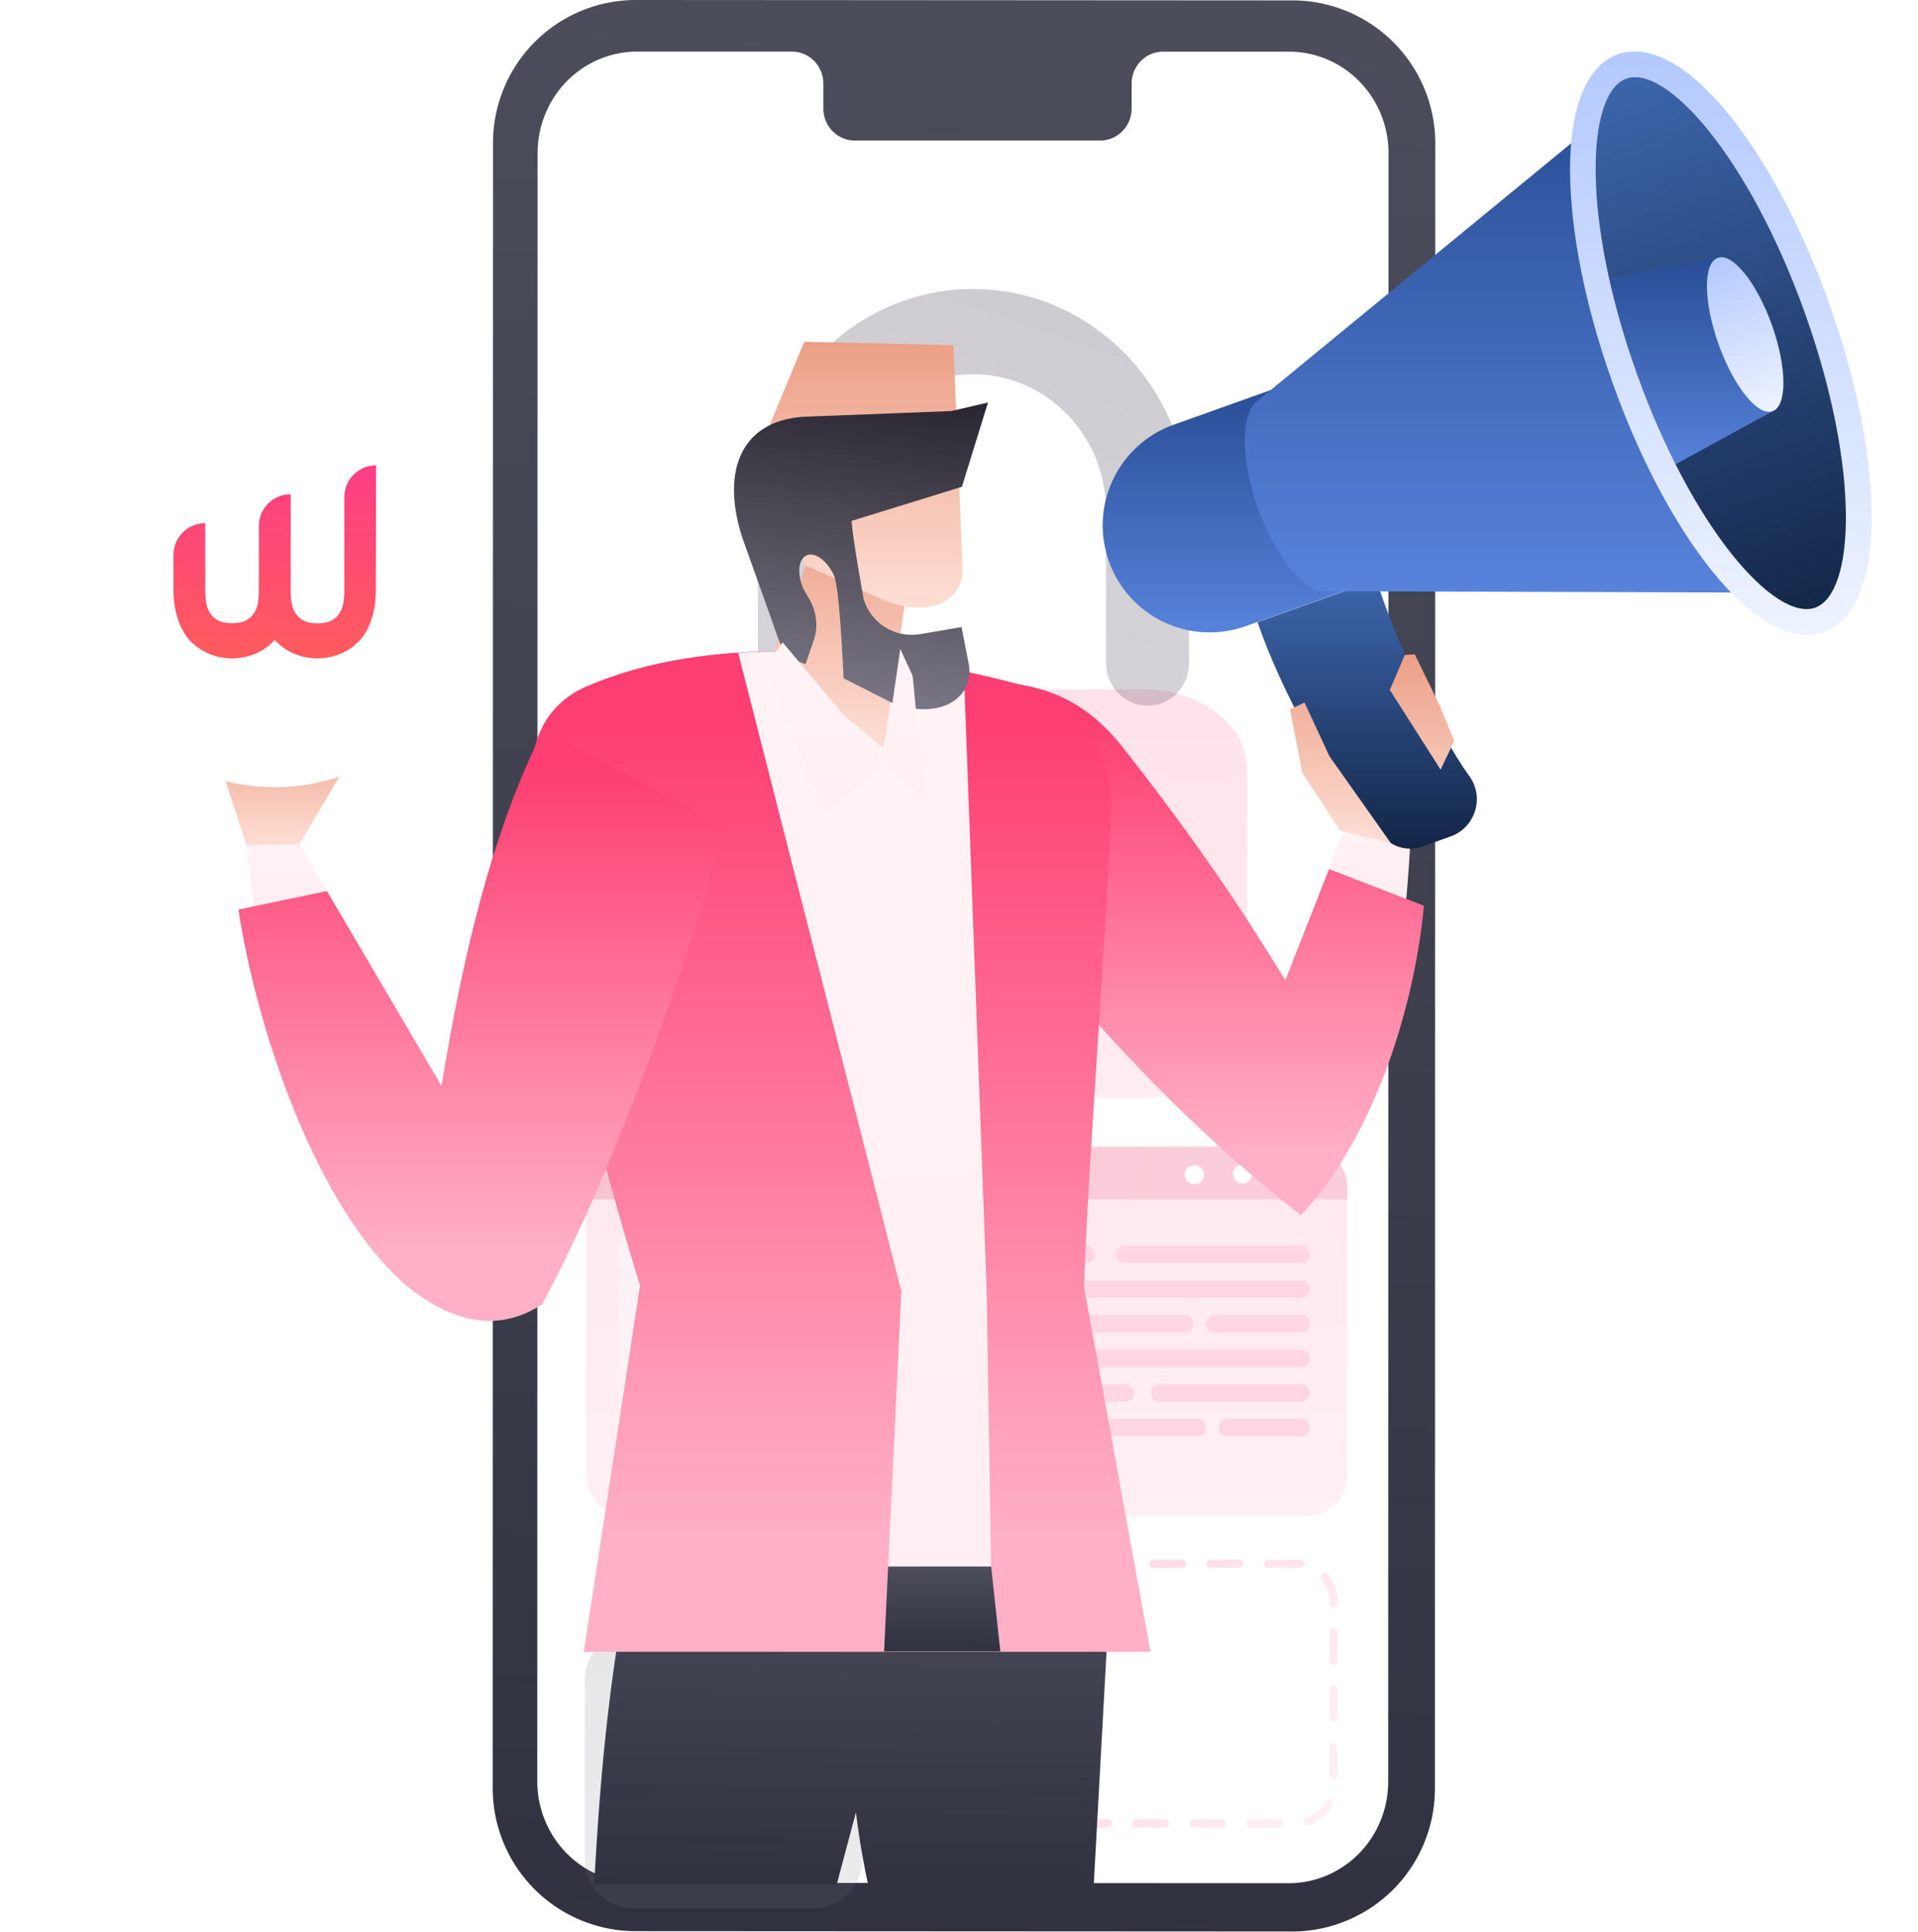 <svg xmlns="http://www.w3.org/2000/svg" xmlns:xlink="http://www.w3.org/1999/xlink" width="541" height="545" fill="none" xmlns:v="https://vecta.io/nano"><style><![CDATA[.B{color-interpolation-filters:sRGB}.C{flood-opacity:0}.D{fill-rule:evenodd}.E{stroke-linecap:round}.F{stroke-linejoin:round}]]></style><g clip-path="url(#n)"><path d="M364.348 544.756l-185.079-.101a40.32 40.32 0 0 1-40.292-40.321l.085-464.027a40.31 40.31 0 0 1 3.077-15.445c2.031-4.896 5.007-9.343 8.759-13.087a40.31 40.31 0 0 1 13.106-8.732c4.9-2.021 10.151-3.055 15.451-3.044l185.093.114c10.689.008 20.938 4.259 28.494 11.82s11.799 17.813 11.799 28.502l-.1 464.012c0 5.301-1.045 10.549-3.076 15.445s-5.008 9.343-8.76 13.087a40.31 40.31 0 0 1-13.106 8.732 40.3 40.3 0 0 1-15.451 3.044z" fill="url(#H)"/><path d="M363.574 14.566h-35.715c-2.35.057-4.582 1.062-6.206 2.793s-2.509 4.049-2.459 6.444V30.4c.049 2.397-.837 4.717-2.464 6.449s-3.863 2.735-6.216 2.788h-69.608c-2.351-.057-4.582-1.062-6.207-2.793s-2.509-4.049-2.459-6.444v-6.612c.05-2.395-.835-4.712-2.459-6.444s-3.856-2.736-6.207-2.793h-43.825a27.65 27.65 0 0 0-10.756 2.174c-3.41 1.437-6.509 3.545-9.12 6.203s-4.682 5.814-6.096 9.288-2.143 7.197-2.145 10.958l-.085 459.306c.022 7.577 2.992 14.835 8.257 20.184s12.396 8.353 19.831 8.353l183.826.116c3.689.002 7.343-.737 10.753-2.175s6.507-3.546 9.117-6.204 4.68-5.814 6.093-9.288 2.139-7.197 2.139-10.957l.085-459.306a29.09 29.09 0 0 0-2.132-10.955 28.67 28.67 0 0 0-6.084-9.289c-2.607-2.659-5.703-4.769-9.11-6.209s-7.059-2.182-10.748-2.184z" fill="#fff"/><g opacity=".15" filter="url(#A)"><path d="M230.391 297.918c-16.189 0-29.36-10.065-29.36-22.436v-70.301c0-12.371 13.171-22.436 29.36-22.436h91.995c16.189 0 29.36 10.065 29.36 22.436v70.301c0 12.371-13.171 22.436-29.36 22.436h-91.995z" fill="url(#I)"/></g><path d="M289.893 224.552c0-7.728-6.921-13.993-15.458-13.993s-15.458 6.265-15.458 13.993c0 5.12 3.047 9.651 7.581 12.09l-4.3 33.491h12.557 12.558l-4.34-33.888c4.137-2.51 6.86-6.846 6.86-11.693z" fill="url(#J)"/><g filter="url(#B)"><path d="M217.207 195.442c-2.118-2.177-3.429-5.181-3.431-8.5l-.035-43.017c-.027-34.444 27.225-62.443 60.75-62.415s60.822 28.079 60.85 62.53l.034 43.004c.005 6.637-5.225 12.013-11.682 12.007s-11.697-5.39-11.702-12.027l-.035-43.003c-.016-21.2-16.814-38.461-37.446-38.479s-37.401 17.21-37.384 38.403l.034 43.016c.005 6.637-5.225 12.012-11.683 12.006-3.228-.002-6.153-1.349-8.27-3.525z" fill="url(#K)" fill-opacity=".24"/></g><path d="M365.682 441.049H264.554C258.781 441.049 254.102 445.882 254.102 451.843V503.474C254.102 509.436 258.781 514.268 264.554 514.268H365.682C371.455 514.268 376.134 509.436 376.134 503.474V451.843C376.134 445.882 371.455 441.049 365.682 441.049Z" stroke="url(#L)" stroke-opacity=".28" stroke-width="2.305" stroke-dasharray="8.07 8.07" class="E F"/><path d="M380.001 334.866v81.246a11.44 11.44 0 0 1-.873 4.387c-.577 1.391-1.422 2.654-2.487 3.718s-2.33 1.907-3.721 2.482a11.45 11.45 0 0 1-4.388.867H176.829a11.45 11.45 0 0 1-4.388-.867c-1.391-.575-2.656-1.418-3.721-2.482a11.45 11.45 0 0 1-2.487-3.718c-.577-1.39-.874-2.881-.874-4.387v-81.246a11.47 11.47 0 0 1 11.47-11.47h191.703a11.47 11.47 0 0 1 11.469 11.47z" fill="url(#M)" fill-opacity=".12"/><path d="M238.741 345.545h-56.472c-4.282 0-7.753 3.471-7.753 7.753v56.472c0 4.282 3.471 7.753 7.753 7.753h56.472c4.282 0 7.753-3.471 7.753-7.753v-56.472c0-4.282-3.471-7.753-7.753-7.753z" fill="url(#N)" fill-opacity=".56"/><g fill="#eb2f62"><path d="M283.771 366.006h-27.119c-.652 0-1.276-.258-1.737-.719s-.72-1.086-.72-1.737c0-.322.064-.641.188-.938a2.44 2.44 0 0 1 1.33-1.322c.298-.122.617-.183.939-.181h27.119c.322-.002.641.059.939.181s.569.301.798.528a2.44 2.44 0 0 1 .533.794c.124.297.187.616.187.938a2.46 2.46 0 0 1-.719 1.737c-.461.461-1.086.719-1.738.719zm14.819 9.78h-41.891c-.652 0-1.277-.259-1.737-.72a2.46 2.46 0 0 1-.72-1.737 2.45 2.45 0 0 1 .187-.937 2.43 2.43 0 0 1 .534-.794 2.42 2.42 0 0 1 .797-.528 2.44 2.44 0 0 1 .939-.182h41.891a2.44 2.44 0 0 1 2.441 2.441c0 .649-.256 1.272-.714 1.732a2.46 2.46 0 0 1-1.727.725zm-6.221 29.321h-35.67a2.42 2.42 0 0 1-1.736-.709 2.43 2.43 0 0 1-.534-.794 2.45 2.45 0 0 1-.187-.937c0-.323.064-.642.187-.94a2.45 2.45 0 0 1 1.33-1.33c.298-.123.617-.187.94-.187h35.67a2.46 2.46 0 0 1 2.441 2.457c0 .647-.258 1.268-.715 1.726a2.44 2.44 0 0 1-1.726.714zm14.07 9.777h-49.74c-.322.002-.641-.06-.939-.181a2.44 2.44 0 0 1-1.331-1.322c-.123-.297-.187-.616-.187-.938 0-.652.259-1.276.72-1.737s1.085-.72 1.737-.72h49.74c.322 0 .641.064.938.188a2.44 2.44 0 0 1 .794.533c.226.228.406.499.528.797s.183.617.181.939a2.43 2.43 0 0 1-.182.937c-.122.297-.301.567-.528.794s-.497.406-.794.528a2.43 2.43 0 0 1-.937.182z"/></g><path d="M317.261 356.23h49.741c.321 0 .64-.064.937-.188a2.44 2.44 0 0 0 1.322-1.33c.122-.298.183-.617.181-.939a2.44 2.44 0 0 0-.715-1.726c-.457-.458-1.078-.715-1.725-.715h-49.741a2.46 2.46 0 0 0-1.731.714c-.46.457-.721 1.078-.725 1.727a2.46 2.46 0 0 0 .719 1.737c.461.461 1.086.72 1.737.72zm-60.562 0h49.74c.322 0 .641-.064.938-.188s.567-.304.794-.533.406-.499.528-.797.183-.617.181-.939a2.44 2.44 0 0 0-2.441-2.441h-49.74a2.46 2.46 0 0 0-1.732.714c-.46.457-.721 1.078-.725 1.727s.259 1.276.72 1.737 1.085.72 1.737.72zm37.047 9.776H367c.322 0 .641-.063.938-.187s.567-.305.794-.533.406-.499.528-.797.183-.617.181-.939a2.43 2.43 0 0 0-.182-.937c-.122-.297-.301-.567-.528-.794a2.43 2.43 0 0 0-.794-.529 2.45 2.45 0 0 0-.937-.181h-73.254c-.322-.002-.641.059-.939.181a2.44 2.44 0 0 0-1.331 1.322c-.123.297-.187.616-.187.938 0 .651.259 1.276.72 1.737s1.085.719 1.737.719zm40.398 9.78h-26.321c-.641-.017-1.249-.283-1.696-.742s-.698-1.074-.697-1.715a2.43 2.43 0 0 1 .187-.937c.124-.298.305-.567.533-.794s.499-.407.797-.528a2.44 2.44 0 0 1 .939-.182h26.258a2.44 2.44 0 0 1 .939.182c.298.121.569.301.798.528s.409.496.533.794a2.45 2.45 0 0 1 .187.937c0 .652-.259 1.277-.719 1.737a2.46 2.46 0 0 1-1.738.72zm8.61 0h24.248a2.45 2.45 0 0 0 .937-.187 2.44 2.44 0 0 0 1.322-1.331c.122-.298.183-.617.181-.939a2.42 2.42 0 0 0-.181-.936 2.43 2.43 0 0 0-1.323-1.323c-.297-.122-.615-.184-.936-.182h-24.248a2.44 2.44 0 0 0-.939.182c-.298.121-.569.301-.798.528s-.409.496-.533.794a2.45 2.45 0 0 0-.187.937c0 .652.259 1.277.719 1.737a2.46 2.46 0 0 0 1.738.72zm24.241 9.826H256.699c-.652 0-1.277-.259-1.737-.719a2.46 2.46 0 0 1-.72-1.738 2.45 2.45 0 0 1 .187-.937 2.43 2.43 0 0 1 .534-.794 2.44 2.44 0 0 1 .797-.528c.298-.122.617-.183.939-.181h110.296c.321-.002.64.059.937.181a2.43 2.43 0 0 1 .794.529c.227.227.406.497.528.794s.184.615.182.936-.06.641-.181.939a2.47 2.47 0 0 1-.528.798c-.227.228-.497.409-.794.533s-.616.187-.938.187zm-110.296 9.732h60.699a2.46 2.46 0 0 0 2.457-2.457c0-.652-.259-1.277-.719-1.737a2.46 2.46 0 0 0-1.738-.72h-60.699c-.652 0-1.277.259-1.737.72s-.72 1.085-.72 1.737.259 1.276.72 1.737 1.085.72 1.737.72zm110.303 0h-39.881c-.652 0-1.277-.259-1.737-.72s-.72-1.086-.72-1.737.259-1.277.72-1.737 1.085-.72 1.737-.72h39.881c.322 0 .641.064.938.187a2.44 2.44 0 0 1 1.322 1.331c.122.298.183.617.181.939s-.059.641-.181.939a2.44 2.44 0 0 1-1.322 1.33c-.297.124-.616.188-.938.188zm-64.983 9.763h35.654a2.42 2.42 0 0 0 1.736-.709 2.43 2.43 0 0 0 .534-.794 2.45 2.45 0 0 0 .187-.937c0-.323-.064-.642-.187-.94a2.44 2.44 0 0 0-.533-.797c-.228-.229-.499-.41-.797-.533s-.617-.187-.94-.187h-35.654a2.45 2.45 0 0 0-.94.187c-.298.123-.569.304-.797.533a2.44 2.44 0 0 0-.532.797c-.124.298-.188.617-.188.94a2.43 2.43 0 0 0 .721 1.731 2.42 2.42 0 0 0 1.736.709zm64.981 0h-20.739a2.44 2.44 0 0 1-.939-.181 2.45 2.45 0 0 1-.797-.528c-.228-.227-.409-.497-.533-.794s-.187-.616-.187-.937a2.45 2.45 0 0 1 .187-.941 2.46 2.46 0 0 1 .532-.797 2.45 2.45 0 0 1 1.737-.719H367c.322 0 .64.064.938.187a2.45 2.45 0 0 1 .793.533c.227.229.407.5.528.798a2.44 2.44 0 0 1 .182.939c.002.321-.06.639-.182.936a2.43 2.43 0 0 1-1.323 1.323 2.42 2.42 0 0 1-.936.181z" fill="#ffd6e1" class="D"/><path d="M380.001 334.866v3.414H165.359v-3.414a11.47 11.47 0 0 1 11.47-11.47h191.703a11.47 11.47 0 0 1 11.469 11.47z" fill="url(#O)" fill-opacity=".19"/><g fill="#fff"><path d="M339.539 331.104c.028.366-.019.734-.14 1.081a2.65 2.65 0 0 1-.561.935 2.67 2.67 0 0 1-1.955.854c-.367 0-.731-.076-1.067-.223a2.66 2.66 0 0 1-.888-.631 2.65 2.65 0 0 1-.701-2.016c.052-.669.354-1.294.846-1.749a2.67 2.67 0 0 1 1.81-.709 2.66 2.66 0 0 1 2.656 2.458zm13.609-.002a2.66 2.66 0 0 1-.441 1.485c-.291.44-.706.784-1.192.988s-1.023.259-1.541.158a2.67 2.67 0 0 1-1.368-.725 2.66 2.66 0 0 1-.584-2.906c.201-.487.542-.904.981-1.198a2.66 2.66 0 0 1 1.481-.45c.704 0 1.379.278 1.879.775a2.66 2.66 0 0 1 .785 1.873zm13.594 0a2.67 2.67 0 0 1-.442 1.486 2.66 2.66 0 0 1-1.195.988c-.487.204-1.024.258-1.543.156s-.994-.357-1.368-.73-.627-.85-.73-1.368-.048-1.055.156-1.543a2.67 2.67 0 0 1 2.474-1.637 2.65 2.65 0 0 1 2.648 2.648z"/></g><g filter="url(#C)"><path d="M229.545 439.263h-50.914c-7.55 0-13.67 6.12-13.67 13.67v50.913c0 7.55 6.12 13.67 13.67 13.67h50.914c7.549 0 13.67-6.12 13.67-13.67v-50.913c0-7.55-6.121-13.67-13.67-13.67z" fill="url(#P)" fill-opacity=".15"/></g><g stroke="#fff" stroke-width="5.087" class="E F"><path d="M189.949 465.07l-13.293 13.338 13.383 13.428m28.808-26.766l13.271 13.338-13.384 13.428m-7.655-26.766l-13.384 26.766"/></g><path d="M314.108 429.486H180.357c-8.303 39.751-10.89 68.076-12.755 101.993h68.409l5.415-20.326c1.144 9.08 2.287 14.974 3.43 20.326h63.657l5.595-101.993z" fill="url(#Q)"/><path d="M398.338 219.186l-11.492-4.57-12.034 30.489 21.721 9.743c1.323-13.712 1.684-26.28 1.805-35.662z" fill="url(#R)"/><path d="M366.934 342.705l.009-.009c19.367-20.329 31.817-56.403 34.705-87.247l-26.775-10.344-12.322 31.341c-12.998-21.165-25.427-39.633-45.672-65.438-10.349-13.171-21.54-17.621-34.777-18.583-21.058 7.878-30.444 22.311-9.506 50.335 27.373 37.582 59.739 73.24 94.331 99.94l.004.008z" fill="url(#S)" class="D"/><path d="M409.17 235.904l-7.882 2.827c-3.67 1.323-7.762.481-10.589-2.165-14.801-13.651-29.964-43.239-35.98-61.1l33.513-11.967c4.633 15.034 16.847 42.517 26.172 55.326 4.393 5.954 1.805 14.554-5.234 17.079z" fill="url(#T)"/><path d="M379.81 166.446l-28.459 10.163c-15.703 5.593-32.971-2.586-38.567-18.282s2.587-32.955 18.291-38.548l28.459-10.163 20.276 56.83z" fill="url(#U)"/><path d="M355.38 112.503c-5.475 3.007-5.656 16.537-.602 30.79 5.054 14.192 13.839 24.596 19.915 23.453l134.052.421-49.818-139.698-103.547 85.034z" fill="url(#V)"/><path d="M513.221 174.802c15.023-5.353 14.737-44.639-.639-87.748s-40.02-73.715-55.044-68.361-14.737 44.639.639 87.748 40.02 73.714 55.044 68.361z" fill="url(#W)"/><path d="M458.208 106.489c3.369 9.442 7.16 18.222 11.191 26.22l30.565-16.718-15.463-43.299-34.235 6.435c1.925 8.66 4.572 17.921 7.942 27.363z" fill="url(#X)"/><path d="M499.973 115.984c4.163-1.483 4.082-12.373-.18-24.323S488.7 71.225 484.537 72.709s-4.082 12.373.181 24.324 11.092 20.436 15.255 18.952z" fill="url(#Y)"/><path d="M514.46 178.293c-8.844 3.127-19.975-2.947-31.467-17.139-10.65-13.23-20.697-32.174-28.218-53.402-7.581-21.229-11.793-42.277-11.913-59.235-.121-18.221 4.632-30.008 13.477-33.196 8.845-3.127 19.975 2.947 31.467 17.139 10.65 13.23 20.698 32.173 28.219 53.402 7.581 21.228 11.792 42.276 11.913 59.235.12 18.222-4.693 30.009-13.478 33.196zM458.746 22.177c-11.252 4.029-12.816 39.089 2.888 83.05s39.108 70.18 50.359 66.151 12.816-39.089-2.888-83.05-39.108-70.18-50.359-66.151z" fill="url(#Z)"/><path d="M392.326 237.829l-17.328-24.536-7.039-15.155-4.092 1.925 3.49 17.92 10.589 16.237 14.38 3.609zm-.301-43.239l14.32 22.491 3.851-8.118-3.971-9.682-7.16-14.734-2.828.181-4.212 9.862z" fill="url(#a)"/><path d="M305.806 362.553c.782-28.865 5.897-93.152 7.641-134.166.722-16.357-9.987-31.031-25.751-35.3-40.492-10.885-88.145-14.433-122.62.661-9.507 4.15-15.343 13.471-14.922 24.356 2.106 55.206 30.385 144.449 30.385 144.449l-15.885 103.316h159.864l-18.832-103.316h.12z" fill="url(#b)"/><path d="M278.305 363.997l-6.437-174.639c-20.939-4.39-43.02-6.615-63.657-5.232l46.028 180.051-3.731 77.758h29.061l-1.264-77.938z" fill="url(#c)"/><path d="M80.482 231.394l-10.95 7.036c.542 5.112 1.324 11.246 2.347 18.041l20.276-5.172-11.672-19.905z" fill="url(#d)"/><path d="M59 206.076l31.467-4.029 1.324 7.758 6.859 4.27-14.199 24.054-14.921.301L59 206.076z" fill="url(#e)"/><g filter="url(#D)"><circle cx="77.5" cy="160.5" r="57.5" fill="#fff"/></g><path d="M106.086 131.246c-4.963 0-8.964 3.999-8.964 8.96v25.95c0 1.085-.062 2.17-.186 3.317-.124 1.116-.434 2.14-.93 3.07s-1.241 1.705-2.233 2.325-2.419.93-4.218.93-3.226-.31-4.218-.93-1.737-1.395-2.233-2.325-.806-1.954-.93-3.07-.186-2.232-.186-3.317V139.4c-4.963 0-8.964 3.999-8.964 8.96v17.765c0 1.085-.062 2.17-.186 3.317-.124 1.116-.434 2.14-.931 3.07s-1.241 1.705-2.233 2.325-2.419.93-4.218.93-3.226-.31-4.218-.93-1.737-1.395-2.233-2.325-.806-1.954-.93-3.07-.186-2.232-.186-3.317v-18.571a8.97 8.97 0 0 0-8.964 8.96v9.611c0 2.542.248 4.774.744 6.697s1.117 3.565 1.861 4.96c.775 1.395 1.644 2.543 2.636 3.473s2.016 1.674 3.04 2.263c2.388 1.364 5.149 2.108 8.219 2.201 3.133-.093 5.893-.837 8.313-2.201a15.29 15.29 0 0 0 3.009-2.263c.248-.248.496-.496.744-.775.248.279.496.527.744.775.993.93 2.016 1.674 3.04 2.263 2.388 1.364 5.149 2.108 8.219 2.201 3.133-.093 5.893-.837 8.313-2.201a15.3 15.3 0 0 0 3.009-2.263c.992-.93 1.861-2.078 2.636-3.473s1.396-3.038 1.861-4.96.683-4.124.683-6.697l.093-34.879z" fill="url(#f)"/><path d="M152.955 367.775l.025.07c-13.116 8.48-25.932 4.691-38.266-5.171-25.571-22.011-42.297-72.345-47.472-106.143l24.969-5.232 32.335 54.993c5.415-33.597 13.745-71.059 28.792-100.577l51.323 27.904c-12.386 43.03-32.344 98.492-51.706 134.156z" fill="url(#g)" class="D"/><path d="M250.51 441.814l-1.143 23.935h32.791l-2.587-23.935H250.51z" fill="url(#h)"/><path d="M256.227 163.439l-6.979 47.689-31.287-26.28 15.282-41.555 22.984 20.146z" fill="url(#i)"/><path d="M271.514 160.071c.481 7.517-6.739 14.553-21.058 9.682l-23.345-10.343-11.853-35.12 11.612-27.904 42.057.962 2.587 62.723z" fill="url(#j)"/><g filter="url(#E)"><path d="M271.21 148.946l-11.552 1.984c-7.1 1.263-14.019-3.006-16.065-9.922 0 0-3.249-17.861-3.369-22.01l31.106-9.622 7.34-23.755-10.348 2.405-40.433 1.564c-17.989.481-24.849 14.193-18.591 33.918l8.544 23.934c2.286 6.435 2.827 9.923 9.386 11.968l2.346-6.856c1.384-4.149.602-8.66-1.805-12.328-.361-.601-.722-1.263-1.083-1.924-1.925-4.21-1.564-8.48.782-9.562s5.836 1.443 7.762 5.653c1.684 3.668 2.707 28.986 2.707 28.986l15.042 7.637c14.621 3.969 21.299-3.488 20.397-11.005l-2.166-11.065z" fill="url(#k)"/></g><g filter="url(#F)"><path d="M215.617 183.765l17.208 41.555 16.426-14.192-28.459-33.918-5.175 6.555z" fill="url(#l)"/></g><g filter="url(#G)"><path d="M257.433 186.652l3.429 35.361-11.612-10.885 4.693-32.114 3.49 7.638z" fill="url(#m)"/></g></g><defs><filter id="A" x="163.891" y="157.277" width="224.992" height="189.454" filterUnits="userSpaceOnUse" class="B"><feFlood result="A" class="C"/><feColorMatrix in="SourceAlpha" values="0 0 0 0 0 0 0 0 0 0 0 0 0 0 0 0 0 0 127 0" result="B"/><feOffset dy="11.673"/><feGaussianBlur stdDeviation="18.57"/><feComposite in2="B" operator="out"/><feColorMatrix values="0 0 0 0 0.783 0 0 0 0 0.173 0 0 0 0 0.339 0 0 0 0.36 0"/><feBlend in2="A"/><feBlend in="SourceGraphic"/></filter><filter id="B" x="163.742" y="31.51" width="221.633" height="217.541" filterUnits="userSpaceOnUse" class="B"><feFlood class="C"/><feGaussianBlur in="BackgroundImage" stdDeviation="25"/><feComposite in2="SourceAlpha" operator="in"/><feBlend in="SourceGraphic"/></filter><filter id="C" x="141.925" y="427.373" width="124.323" height="124.326" filterUnits="userSpaceOnUse" class="B"><feFlood result="A" class="C"/><feColorMatrix in="SourceAlpha" values="0 0 0 0 0 0 0 0 0 0 0 0 0 0 0 0 0 0 127 0"/><feOffset dy="0.308"/><feGaussianBlur stdDeviation=".319"/><feColorMatrix values="0 0 0 0 0 0 0 0 0 0 0 0 0 0 0 0 0 0 0.01 0"/><feBlend in2="A" result="C"/><feColorMatrix in="SourceAlpha" values="0 0 0 0 0 0 0 0 0 0 0 0 0 0 0 0 0 0 127 0"/><feOffset dy="0.741"/><feGaussianBlur stdDeviation=".766"/><feColorMatrix values="0 0 0 0 0 0 0 0 0 0 0 0 0 0 0 0 0 0 0.012 0"/><feBlend in2="C" result="D"/><feColorMatrix in="SourceAlpha" values="0 0 0 0 0 0 0 0 0 0 0 0 0 0 0 0 0 0 127 0"/><feOffset dy="1.396"/><feGaussianBlur stdDeviation="1.442"/><feColorMatrix values="0 0 0 0 0 0 0 0 0 0 0 0 0 0 0 0 0 0 0.015 0"/><feBlend in2="D" result="E"/><feColorMatrix in="SourceAlpha" values="0 0 0 0 0 0 0 0 0 0 0 0 0 0 0 0 0 0 127 0"/><feOffset dy="2.49"/><feGaussianBlur stdDeviation="2.573"/><feColorMatrix values="0 0 0 0 0 0 0 0 0 0 0 0 0 0 0 0 0 0 0.018 0"/><feBlend in2="E" result="F"/><feColorMatrix in="SourceAlpha" values="0 0 0 0 0 0 0 0 0 0 0 0 0 0 0 0 0 0 127 0"/><feOffset dy="4.657"/><feGaussianBlur stdDeviation="4.812"/><feColorMatrix values="0 0 0 0 0 0 0 0 0 0 0 0 0 0 0 0 0 0 0.022 0"/><feBlend in2="F" result="G"/><feColorMatrix in="SourceAlpha" values="0 0 0 0 0 0 0 0 0 0 0 0 0 0 0 0 0 0 127 0"/><feOffset dy="11.147"/><feGaussianBlur stdDeviation="11.518"/><feColorMatrix values="0 0 0 0 0 0 0 0 0 0 0 0 0 0 0 0 0 0 0.03 0"/><feBlend in2="G"/><feBlend in="SourceGraphic"/></filter><filter id="D" x="0" y="87" width="155" height="155" filterUnits="userSpaceOnUse" class="B"><feFlood result="A" class="C"/><feColorMatrix in="SourceAlpha" values="0 0 0 0 0 0 0 0 0 0 0 0 0 0 0 0 0 0 127 0"/><feOffset dy="4"/><feGaussianBlur stdDeviation="10"/><feColorMatrix values="0 0 0 0 0 0 0 0 0 0 0 0 0 0 0 0 0 0 0.15 0"/><feBlend in2="A"/><feBlend in="SourceGraphic"/></filter><filter id="E" x="176.031" y="69.621" width="133.641" height="148.498" filterUnits="userSpaceOnUse" class="B"><feFlood result="A" class="C"/><feColorMatrix in="SourceAlpha" values="0 0 0 0 0 0 0 0 0 0 0 0 0 0 0 0 0 0 127 0"/><feOffset dy="0.415"/><feGaussianBlur stdDeviation=".429"/><feColorMatrix values="0 0 0 0 0 0 0 0 0 0 0 0 0 0 0 0 0 0 0.01 0"/><feBlend in2="A" result="C"/><feColorMatrix in="SourceAlpha" values="0 0 0 0 0 0 0 0 0 0 0 0 0 0 0 0 0 0 127 0"/><feOffset dy="0.998"/><feGaussianBlur stdDeviation="1.031"/><feColorMatrix values="0 0 0 0 0 0 0 0 0 0 0 0 0 0 0 0 0 0 0.012 0"/><feBlend in2="C" result="D"/><feColorMatrix in="SourceAlpha" values="0 0 0 0 0 0 0 0 0 0 0 0 0 0 0 0 0 0 127 0"/><feOffset dy="1.878"/><feGaussianBlur stdDeviation="1.941"/><feColorMatrix values="0 0 0 0 0 0 0 0 0 0 0 0 0 0 0 0 0 0 0.015 0"/><feBlend in2="D" result="E"/><feColorMatrix in="SourceAlpha" values="0 0 0 0 0 0 0 0 0 0 0 0 0 0 0 0 0 0 127 0"/><feOffset dy="3.35"/><feGaussianBlur stdDeviation="3.462"/><feColorMatrix values="0 0 0 0 0 0 0 0 0 0 0 0 0 0 0 0 0 0 0.018 0"/><feBlend in2="E" result="F"/><feColorMatrix in="SourceAlpha" values="0 0 0 0 0 0 0 0 0 0 0 0 0 0 0 0 0 0 127 0"/><feOffset dy="6.267"/><feGaussianBlur stdDeviation="6.476"/><feColorMatrix values="0 0 0 0 0 0 0 0 0 0 0 0 0 0 0 0 0 0 0.022 0"/><feBlend in2="F" result="G"/><feColorMatrix in="SourceAlpha" values="0 0 0 0 0 0 0 0 0 0 0 0 0 0 0 0 0 0 127 0"/><feOffset dy="15"/><feGaussianBlur stdDeviation="15.5"/><feColorMatrix values="0 0 0 0 0 0 0 0 0 0 0 0 0 0 0 0 0 0 0.03 0"/><feBlend in2="G"/><feBlend in="SourceGraphic"/></filter><filter id="F" x="210.617" y="176.21" width="43.633" height="58.11" filterUnits="userSpaceOnUse" class="B"><feFlood result="A" class="C"/><feColorMatrix in="SourceAlpha" values="0 0 0 0 0 0 0 0 0 0 0 0 0 0 0 0 0 0 127 0" result="B"/><feOffset dy="4"/><feGaussianBlur stdDeviation="2.5"/><feComposite in2="B" operator="out"/><feColorMatrix values="0 0 0 0 0.742 0 0 0 0 0.383 0 0 0 0 0.481 0 0 0 0.1 0"/><feBlend in2="A"/><feBlend in="SourceGraphic"/></filter><filter id="G" x="244.25" y="178.014" width="21.609" height="52.998" filterUnits="userSpaceOnUse" class="B"><feFlood result="A" class="C"/><feColorMatrix in="SourceAlpha" values="0 0 0 0 0 0 0 0 0 0 0 0 0 0 0 0 0 0 127 0" result="B"/><feOffset dy="4"/><feGaussianBlur stdDeviation="2.5"/><feComposite in2="B" operator="out"/><feColorMatrix values="0 0 0 0 0.742 0 0 0 0 0.383 0 0 0 0 0.481 0 0 0 0.1 0"/><feBlend in2="A"/><feBlend in="SourceGraphic"/></filter><linearGradient id="H" x1="125.394" y1="-20.513" x2="99.116" y2="622.143" xlink:href="#o"><stop stop-color="#4c4e5b"/><stop offset="1" stop-color="#2c2e3b"/></linearGradient><linearGradient id="I" x1="201.031" y1="182.745" x2="201.031" y2="297.918" xlink:href="#o"><stop stop-color="#fd3e72"/><stop offset="1" stop-color="#ff84a5"/></linearGradient><linearGradient id="J" x1="274.435" y1="210.559" x2="275.055" y2="301.033" xlink:href="#o"><stop stop-color="#fafafa"/><stop offset="1" stop-color="#fafafa" stop-opacity="0"/></linearGradient><linearGradient id="K" x1="346.28" y1="70.272" x2="290.644" y2="234.462" xlink:href="#o"><stop stop-color="#2c2335"/><stop offset="1" stop-color="#594a69"/></linearGradient><linearGradient id="L" x1="254.102" y1="447.416" x2="416.458" y2="531.778" xlink:href="#o"><stop stop-color="#fd3e72"/><stop offset="1" stop-color="#fd3e72" stop-opacity="0"/></linearGradient><linearGradient id="M" x1="165.359" y1="323.396" x2="165.359" y2="427.566" xlink:href="#o"><stop stop-color="#fd3e72"/><stop offset="1" stop-color="#ff84a5"/></linearGradient><linearGradient id="N" x1="210.505" y1="345.545" x2="210.893" y2="454.861" xlink:href="#o"><stop stop-color="#fafafa"/><stop offset="1" stop-color="#fafafa" stop-opacity="0"/></linearGradient><linearGradient id="O" x1="165.359" y1="323.396" x2="315.65" y2="379.501" xlink:href="#o"><stop stop-color="#d52051"/><stop offset=".996" stop-color="#ee5b83"/></linearGradient><linearGradient id="P" x1="204.088" y1="439.263" x2="204.088" y2="517.516" xlink:href="#o"><stop stop-color="#5b5863"/><stop offset="1" stop-color="#7c7886"/></linearGradient><linearGradient id="Q" x1="160.117" y1="425.646" x2="158.443" y2="546.146" xlink:href="#o"><stop stop-color="#4c4e5b"/><stop offset="1" stop-color="#2c2e3b"/></linearGradient><linearGradient id="R" x1="374.756" y1="217.285" x2="374.756" y2="250.252" xlink:href="#o"><stop stop-color="#fff3f6"/><stop offset="1" stop-color="#ffeff3"/></linearGradient><linearGradient id="S" x1="260.492" y1="202.394" x2="260.492" y2="325.541" xlink:href="#o"><stop stop-color="#fd3e72"/><stop offset="1" stop-color="#ffb0c6"/></linearGradient><linearGradient id="T" x1="385.641" y1="163.499" x2="385.641" y2="239.348" xlink:href="#o"><stop stop-color="#3d66ad"/><stop offset="1" stop-color="#132647"/></linearGradient><linearGradient id="U" x1="345.417" y1="109.616" x2="345.417" y2="178.369" xlink:href="#o"><stop stop-color="#2a4e96"/><stop offset="1" stop-color="#5783db"/></linearGradient><linearGradient id="V" x1="429.935" y1="27.469" x2="429.935" y2="167.167" xlink:href="#o"><stop stop-color="#2a4e96"/><stop offset="1" stop-color="#5783db"/></linearGradient><linearGradient id="W" x1="457.538" y1="18.693" x2="513.172" y2="174.819" xlink:href="#o"><stop stop-color="#3d66ad"/><stop offset="1" stop-color="#132647"/></linearGradient><linearGradient id="X" x1="475.115" y1="72.692" x2="475.115" y2="132.709" xlink:href="#o"><stop stop-color="#2a4e96"/><stop offset="1" stop-color="#5783db"/></linearGradient><linearGradient id="Y" x1="484.537" y1="72.709" x2="499.96" y2="115.989" xlink:href="#o"><stop stop-color="#b3c9ff"/><stop offset="1" stop-color="#eef3ff"/></linearGradient><linearGradient id="Z" x1="485.4" y1="14.518" x2="485.4" y2="179.095" xlink:href="#o"><stop stop-color="#b3c9ff"/><stop offset="1" stop-color="#eef3ff"/></linearGradient><linearGradient id="a" x1="361.118" y1="184.547" x2="361.118" y2="244.151" xlink:href="#o"><stop stop-color="#ec9f86"/><stop offset="1" stop-color="#ffe6de"/></linearGradient><linearGradient id="b" x1="149.717" y1="202.367" x2="149.717" y2="433.63" xlink:href="#o"><stop stop-color="#fd3e72"/><stop offset="1" stop-color="#ffb0c6"/></linearGradient><linearGradient id="c" x1="208.041" y1="200.847" x2="208.041" y2="412.438" xlink:href="#o"><stop stop-color="#fff3f6"/><stop offset="1" stop-color="#ffeff3"/></linearGradient><linearGradient id="d" x1="69.477" y1="233.058" x2="69.477" y2="253.607" xlink:href="#o"><stop stop-color="#fff3f6"/><stop offset="1" stop-color="#ffeff3"/></linearGradient><linearGradient id="e" x1="56.648" y1="202.047" x2="56.648" y2="242.747" xlink:href="#o"><stop stop-color="#ec9f86"/><stop offset="1" stop-color="#ffe6de"/></linearGradient><linearGradient id="f" x1="48.922" y1="131.246" x2="48.922" y2="185.719" xlink:href="#o"><stop stop-color="#fd3e86"/><stop offset="1" stop-color="#fe5b5c"/></linearGradient><linearGradient id="g" x1="66.915" y1="216.782" x2="66.915" y2="353.481" xlink:href="#o"><stop stop-color="#fd3e72"/><stop offset="1" stop-color="#ffb0c6"/></linearGradient><linearGradient id="h" x1="247.692" y1="440.913" x2="247.28" y2="469.19" xlink:href="#o"><stop stop-color="#4c4e5b"/><stop offset="1" stop-color="#2c2e3b"/></linearGradient><linearGradient id="i" x1="215.691" y1="143.293" x2="215.691" y2="219.177" xlink:href="#o"><stop stop-color="#ec9f86"/><stop offset="1" stop-color="#ffe6de"/></linearGradient><linearGradient id="j" x1="211.919" y1="96.386" x2="211.919" y2="180.261" xlink:href="#o"><stop stop-color="#ec9f86"/><stop offset="1" stop-color="#ffe6de"/></linearGradient><linearGradient id="k" x1="262.565" y1="73.991" x2="249.251" y2="172.98" xlink:href="#o"><stop stop-color="#201d27"/><stop offset="1" stop-color="#7c7886"/></linearGradient><linearGradient id="l" x1="215.537" y1="180.402" x2="215.537" y2="219.824" xlink:href="#o"><stop stop-color="#fff3f6"/><stop offset="1" stop-color="#ffeff3"/></linearGradient><linearGradient id="m" x1="249.222" y1="181.867" x2="249.222" y2="217.101" xlink:href="#o"><stop stop-color="#fff3f6"/><stop offset="1" stop-color="#ffeff3"/></linearGradient><clipPath id="n"><path fill="#fff" d="M0 0h540.422v545H0z"/></clipPath><linearGradient id="o" gradientUnits="userSpaceOnUse"/></defs></svg>
